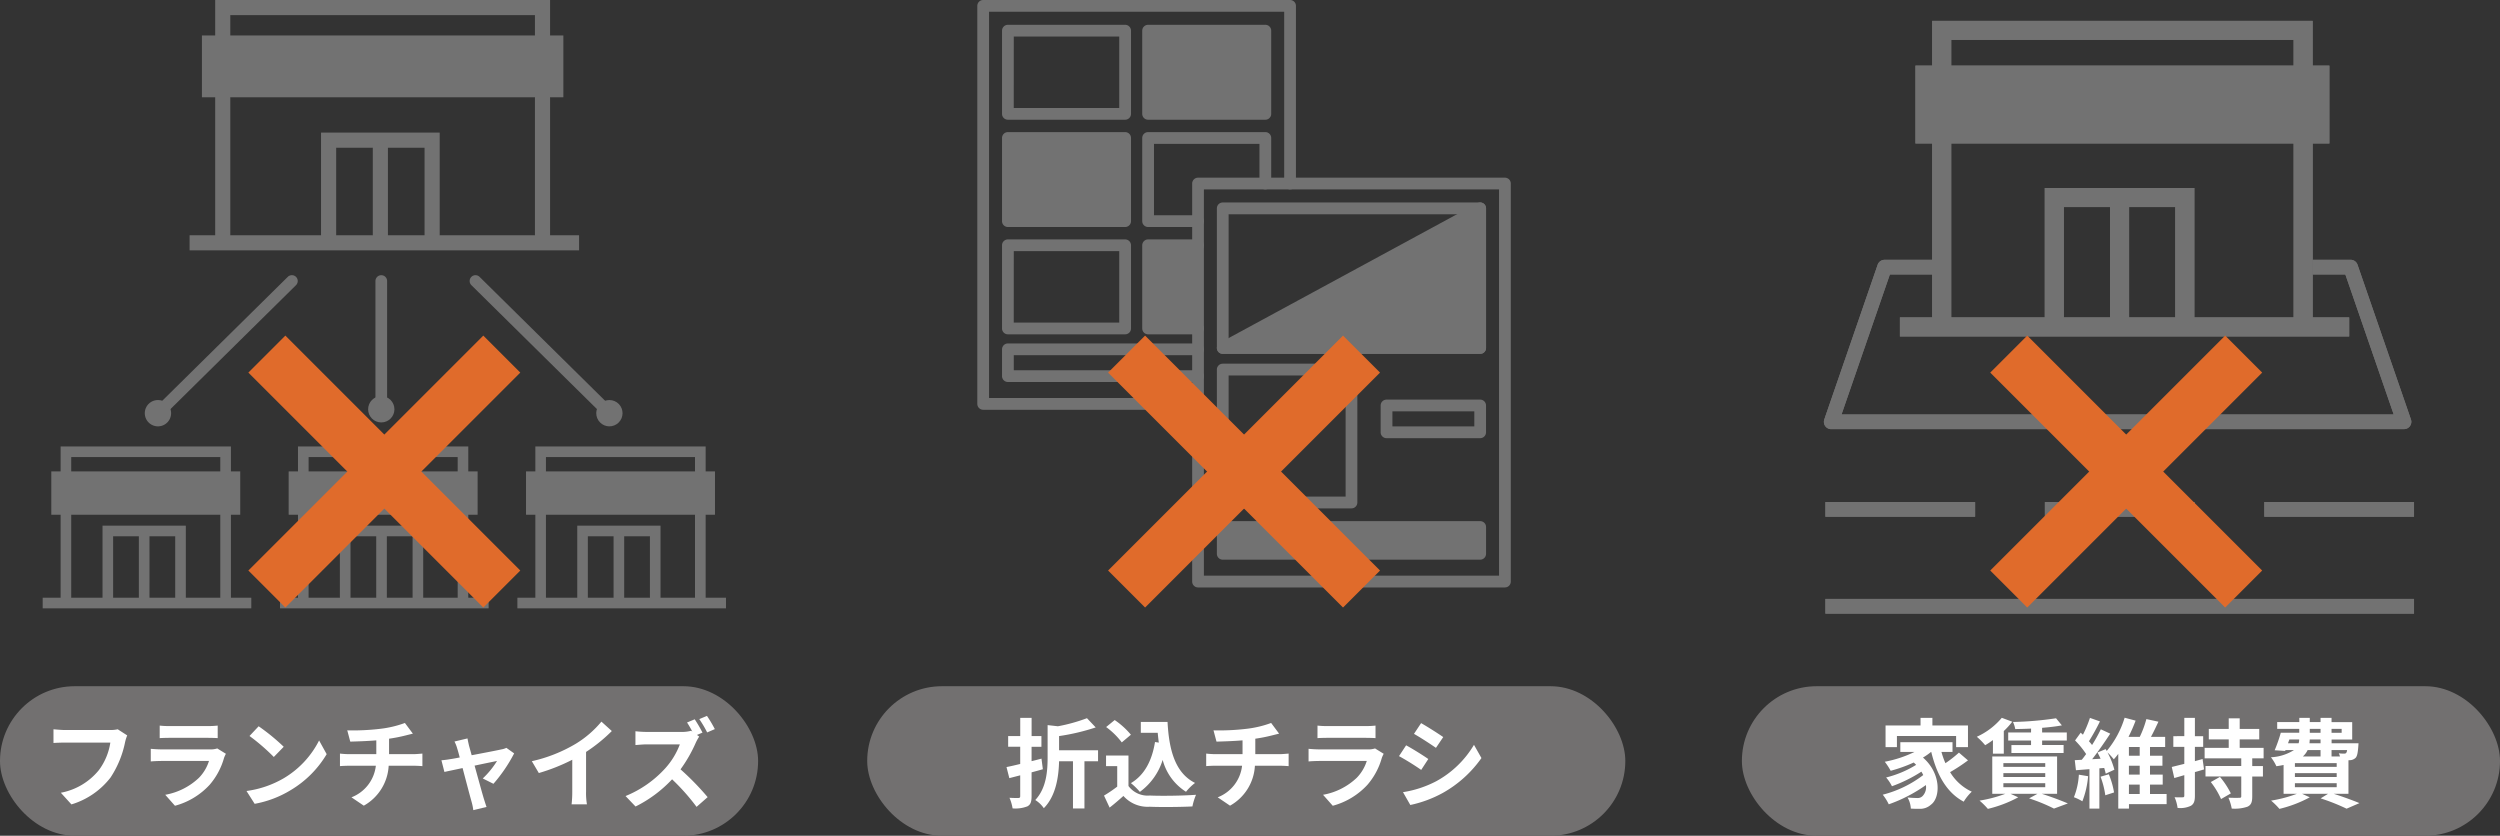 <svg xmlns="http://www.w3.org/2000/svg" width="334.408" height="111.791" viewBox="0 0 334.408 111.791">
  <rect x="0" y="0" width="334.408" height="111.791" fill="#333333" stroke="none"/>
  <g id="reason3" transform="translate(-21.092 -1600.195)">
    <rect id="長方形_4072" data-name="長方形 4072" width="101.408" height="20" rx="10" transform="translate(21.092 1691.986)" fill="#727070"/>
    <rect id="長方形_4073" data-name="長方形 4073" width="101.408" height="20" rx="10" transform="translate(137.092 1691.986)" fill="#727070"/>
    <rect id="長方形_4074" data-name="長方形 4074" width="101.408" height="20" rx="10" transform="translate(254.092 1691.986)" fill="#727070"/>
    <g id="グループ_10334" data-name="グループ 10334" transform="translate(-611.015 1525.537)" opacity="0.544">
      <g id="グループ_10345" data-name="グループ 10345" transform="translate(637.811 74.658)">
        <g id="グループ_10334-2" data-name="グループ 10334" transform="translate(19.655)">
          <path id="パス_27378" data-name="パス 27378" d="M819.449,102.285V83.827h1.777v-8.26h-1.777V70.819H774.654v4.748h-1.777v8.26h1.777v18.458h-3.426v2.022h52.1v-2.022ZM776.675,72.84h40.751v2.727H776.675Zm0,10.987h40.751v18.458H804.684V88.556H788.811v13.729H776.675Zm21.083,6.751h4.9v11.707h-4.9Zm-2.021,11.707h-4.9V90.578h4.9Z" transform="translate(-771.228 -70.819)" fill="#a7a7a7"/>
        </g>
        <g id="グループ_10338" data-name="グループ 10338" transform="translate(0 59.72)">
          <g id="グループ_10335" data-name="グループ 10335">
            <path id="パス_27379" data-name="パス 27379" d="M774.963,156.225v-11.1h1.247v-5.8h-1.247v-3.334h-22.78v3.334h-1.247v5.8h1.247v11.1h-2.4v1.419h27.906v-1.419ZM753.6,137.412h19.942v1.914H753.6Zm0,7.713h19.942v11.1h-4.612v-9.638H757.787v9.638H753.6Zm10.468,2.882h3.442v8.218H764.07Zm-1.419,8.218h-3.443v-8.218h3.443Z" transform="translate(-749.778 -135.993)" fill="#a7a7a7"/>
          </g>
          <g id="グループ_10336" data-name="グループ 10336" transform="translate(31.75)">
            <path id="パス_27380" data-name="パス 27380" d="M809.614,156.225v-11.1h1.247v-5.8h-1.247v-3.334h-22.78v3.334h-1.247v5.8h1.247v11.1h-2.405v1.419h27.907v-1.419Zm-21.361-18.813h19.941v1.914H788.253Zm0,7.713h19.941v11.1h-4.612v-9.638H792.438v9.638h-4.186Zm10.467,2.882h3.443v8.218H798.72Zm-1.419,8.218h-3.443v-8.218H797.3Z" transform="translate(-784.428 -135.993)" fill="#a7a7a7"/>
          </g>
          <g id="グループ_10337" data-name="グループ 10337" transform="translate(63.501)">
            <path id="パス_27381" data-name="パス 27381" d="M844.264,156.225v-11.1h1.248v-5.8h-1.248v-3.334H821.484v3.334h-1.247v5.8h1.247v11.1h-2.405v1.419h27.907v-1.419ZM822.9,137.412h19.941v1.914H822.9Zm0,7.713h19.941v11.1h-4.612v-9.638H827.089v9.638H822.9Zm10.467,2.882h3.443v8.218h-3.443Zm-1.419,8.218h-3.443v-8.218h3.443Z" transform="translate(-819.079 -135.993)" fill="#a7a7a7"/>
          </g>
        </g>
        <g id="グループ_10340" data-name="グループ 10340" transform="translate(13.665 36.81)">
          <path id="パス_27382" data-name="パス 27382" d="M766.471,130.294a.781.781,0,0,1-.548-1.335L783.9,111.216a.779.779,0,0,1,1.1,1.11l-17.975,17.743A.777.777,0,0,1,766.471,130.294Z" transform="translate(-764.775 -110.991)" fill="#a7a7a7"/>
          <g id="グループ_10339" data-name="グループ 10339" transform="translate(0 16.702)">
            <path id="パス_27383" data-name="パス 27383" d="M765.214,129.726a1.759,1.759,0,1,0,2.488.016A1.76,1.76,0,0,0,765.214,129.726Z" transform="translate(-764.691 -129.218)" fill="#a7a7a7"/>
          </g>
        </g>
        <g id="グループ_10342" data-name="グループ 10342" transform="translate(57.119 36.81)">
          <path id="パス_27384" data-name="パス 27384" d="M830.869,130.294a.777.777,0,0,1-.548-.225l-17.975-17.743a.779.779,0,1,1,1.095-1.11l17.976,17.743a.781.781,0,0,1-.548,1.335Z" transform="translate(-812.114 -110.991)" fill="#a7a7a7"/>
          <g id="グループ_10341" data-name="グループ 10341" transform="translate(16.205 15.973)">
            <circle id="楕円形_377" data-name="楕円形 377" cx="1.759" cy="1.759" r="1.759" transform="translate(0 2.459) rotate(-44.329)" fill="#a7a7a7"/>
          </g>
        </g>
        <g id="グループ_10344" data-name="グループ 10344" transform="translate(43.538 36.811)">
          <path id="パス_27385" data-name="パス 27385" d="M799.142,129.8a.78.78,0,0,1-.78-.78V111.772a.779.779,0,1,1,1.559,0v17.245A.779.779,0,0,1,799.142,129.8Z" transform="translate(-797.382 -110.992)" fill="#a7a7a7"/>
          <g id="グループ_10343" data-name="グループ 10343" transform="translate(0 16.177)">
            <circle id="楕円形_378" data-name="楕円形 378" cx="1.759" cy="1.759" r="1.759" fill="#a7a7a7"/>
          </g>
        </g>
      </g>
      <g id="グループ_10356" data-name="グループ 10356" transform="translate(762.835 74.658)">
        <g id="グループ_10348" data-name="グループ 10348" transform="translate(28.738 23.766)">
          <path id="パス_27386" data-name="パス 27386" d="M707.748,154.272H666.7a.786.786,0,0,1-.785-.785V100.245a.786.786,0,0,1,.785-.785h41.05a.786.786,0,0,1,.785.785v53.242A.786.786,0,0,1,707.748,154.272ZM667.483,152.7h39.48V101.031h-39.48Z" transform="translate(-665.912 -99.46)" fill="#a7a7a7"/>
          <path id="パス_27387" data-name="パス 27387" d="M705.016,123.6H670.58a.786.786,0,0,1-.785-.785V104.14a.786.786,0,0,1,.785-.785h34.436a.785.785,0,0,1,.785.785v18.675A.785.785,0,0,1,705.016,123.6Zm-33.65-1.571h32.866v-17.1H671.366Z" transform="translate(-666.488 -100.037)" fill="#a7a7a7"/>
          <g id="グループ_10346" data-name="グループ 10346" transform="translate(3.307 3.317)">
            <path id="パス_27388" data-name="パス 27388" d="M705.153,104.277v18.674H670.716Z" transform="translate(-669.932 -103.491)" fill="#a7a7a7"/>
            <path id="パス_27389" data-name="パス 27389" d="M705.016,123.6H670.58a.786.786,0,0,1-.375-1.476l34.436-18.675a.785.785,0,0,1,1.159.691v18.675A.785.785,0,0,1,705.016,123.6Zm-31.34-1.571h30.555V105.46Z" transform="translate(-669.795 -103.354)" fill="#a7a7a7"/>
          </g>
          <g id="グループ_10347" data-name="グループ 10347" transform="translate(3.307 45.941)">
            <rect id="長方形_4072-2" data-name="長方形 4072" width="34.437" height="3.585" transform="translate(0.785 0.785)" fill="#a7a7a7"/>
            <path id="パス_27390" data-name="パス 27390" d="M705.016,158.553H670.58a.785.785,0,0,1-.785-.785v-3.585a.786.786,0,0,1,.785-.785h34.436a.785.785,0,0,1,.785.785v3.585A.785.785,0,0,1,705.016,158.553Zm-33.65-1.571h32.866v-2.014H671.366Z" transform="translate(-669.795 -153.397)" fill="#a7a7a7"/>
          </g>
          <path id="パス_27391" data-name="パス 27391" d="M708.829,139.473H696.3a.785.785,0,0,1-.784-.785V135.1a.785.785,0,0,1,.784-.785h12.526a.785.785,0,0,1,.785.785v3.586A.785.785,0,0,1,708.829,139.473ZM697.089,137.9h10.956v-2.015H697.089Z" transform="translate(-670.301 -104.627)" fill="#a7a7a7"/>
          <path id="パス_27392" data-name="パス 27392" d="M687.8,148.027H670.58a.786.786,0,0,1-.785-.785V129.458a.785.785,0,0,1,.785-.785H687.8a.786.786,0,0,1,.785.785v17.784A.786.786,0,0,1,687.8,148.027Zm-16.433-1.571h15.648V130.244H671.366Z" transform="translate(-666.488 -103.791)" fill="#a7a7a7"/>
        </g>
        <g id="グループ_10355" data-name="グループ 10355">
          <path id="パス_27393" data-name="パス 27393" d="M661.7,126.37H632.957a.786.786,0,0,1-.785-.785V72.343a.786.786,0,0,1,.785-.785h41.05a.786.786,0,0,1,.785.785V96.109a.785.785,0,0,1-1.571,0V73.129h-39.48V124.8H661.7a.785.785,0,0,1,0,1.571Z" transform="translate(-632.172 -71.558)" fill="#a7a7a7"/>
          <g id="グループ_10350" data-name="グループ 10350" transform="translate(3.307 3.318)">
            <path id="パス_27394" data-name="パス 27394" d="M652.522,88.15H636.84a.786.786,0,0,1-.785-.785V76.238a.785.785,0,0,1,.785-.785h15.682a.786.786,0,0,1,.785.785V87.365A.786.786,0,0,1,652.522,88.15Zm-14.9-1.571h14.112V77.023H637.625Z" transform="translate(-636.055 -75.453)" fill="#a7a7a7"/>
            <g id="グループ_10349" data-name="グループ 10349" transform="translate(18.754)">
              <rect id="長方形_4073-2" data-name="長方形 4073" width="15.682" height="11.127" transform="translate(0.785 0.785)" fill="#a7a7a7"/>
              <path id="パス_27395" data-name="パス 27395" d="M674.54,88.15H658.858a.786.786,0,0,1-.785-.785V76.238a.785.785,0,0,1,.785-.785H674.54a.785.785,0,0,1,.785.785V87.365A.786.786,0,0,1,674.54,88.15Zm-14.9-1.571h14.111V77.023H659.644Z" transform="translate(-658.073 -75.453)" fill="#a7a7a7"/>
            </g>
          </g>
          <g id="グループ_10352" data-name="グループ 10352" transform="translate(3.307 17.671)">
            <g id="グループ_10351" data-name="グループ 10351">
              <rect id="長方形_4074-2" data-name="長方形 4074" width="15.682" height="11.127" transform="translate(0.785 0.785)" fill="#a7a7a7"/>
              <path id="パス_27396" data-name="パス 27396" d="M652.522,105H636.84a.786.786,0,0,1-.785-.785V93.09a.785.785,0,0,1,.785-.785h15.682a.786.786,0,0,1,.785.785v11.127A.786.786,0,0,1,652.522,105Zm-14.9-1.571h14.112V93.875H637.625Z" transform="translate(-636.055 -92.305)" fill="#a7a7a7"/>
            </g>
            <path id="パス_27397" data-name="パス 27397" d="M665.535,105h-6.677a.785.785,0,0,1-.785-.785V93.09a.785.785,0,0,1,.785-.785H674.54a.785.785,0,0,1,.785.785v6.094a.785.785,0,1,1-1.571,0v-5.31H659.644v9.557h5.892a.785.785,0,0,1,0,1.571Z" transform="translate(-639.319 -92.305)" fill="#a7a7a7"/>
          </g>
          <g id="グループ_10354" data-name="グループ 10354" transform="translate(3.307 32.024)">
            <path id="パス_27398" data-name="パス 27398" d="M652.522,121.854H636.84a.786.786,0,0,1-.785-.785V109.941a.786.786,0,0,1,.785-.785h15.682a.786.786,0,0,1,.785.785v11.127A.786.786,0,0,1,652.522,121.854Zm-14.9-1.571h14.112v-9.557H637.625Z" transform="translate(-636.055 -109.156)" fill="#a7a7a7"/>
            <g id="グループ_10353" data-name="グループ 10353" transform="translate(18.754)">
              <path id="パス_27399" data-name="パス 27399" d="M665.672,110.078h-6.677v11.127h6.677" transform="translate(-658.21 -109.293)" fill="#a7a7a7"/>
              <path id="パス_27400" data-name="パス 27400" d="M665.535,121.854h-6.677a.786.786,0,0,1-.785-.785V109.941a.786.786,0,0,1,.785-.785h6.677a.785.785,0,0,1,0,1.571h-5.892v9.557h5.892a.785.785,0,0,1,0,1.571Z" transform="translate(-658.073 -109.156)" fill="#a7a7a7"/>
            </g>
          </g>
          <path id="パス_27401" data-name="パス 27401" d="M662.271,130.65H636.84a.785.785,0,0,1-.785-.785v-3.585a.786.786,0,0,1,.785-.785h25.431a.785.785,0,0,1,0,1.571H637.625v2.015h24.646a.785.785,0,1,1,0,1.57Z" transform="translate(-632.748 -79.554)" fill="#a7a7a7"/>
        </g>
      </g>
      <g id="グループ_10358" data-name="グループ 10358" transform="translate(876.076 77.451)">
        <g id="グループ_10357" data-name="グループ 10357" transform="translate(10.169)">
          <path id="パス_27402" data-name="パス 27402" d="M945.015,117.72V94.454h2.24V84.043h-2.24V78.057h-50.89v5.986h-2.24V94.454h2.24V117.72h-4.319v2.548h60.1V117.72ZM896.673,80.606h45.794v3.437H896.673Zm0,13.848h45.794V117.72H929.192V100.415H909.183V117.72h-12.51Zm23.788,8.509h6.181V117.72h-6.181Zm-2.548,14.757h-6.181V102.963h6.181Z" transform="translate(-889.806 -78.057)" fill="#a7a7a7"/>
        </g>
        <path id="パス_27403" data-name="パス 27403" d="M956.308,135.589H879.691a.981.981,0,0,1-.928-1.3L885.9,113.6a.984.984,0,0,1,.929-.662h7.8V114.9h-7.095l-6.465,18.72h73.859l-6.465-18.72h-4.378v-1.965h5.079a.982.982,0,0,1,.928.662l7.143,20.686a.981.981,0,0,1-.928,1.3Z" transform="translate(-878.709 -80.976)" fill="#a7a7a7"/>
        <rect id="長方形_4075" data-name="長方形 4075" width="78.735" height="1.966" transform="translate(0.204 77.322)" fill="#a7a7a7"/>
        <rect id="長方形_4076" data-name="長方形 4076" width="20.025" height="1.966" transform="translate(0.204 64.361)" fill="#a7a7a7"/>
        <rect id="長方形_4077" data-name="長方形 4077" width="20.024" height="1.966" transform="translate(29.559 64.361)" fill="#a7a7a7"/>
        <rect id="長方形_4078" data-name="長方形 4078" width="20.025" height="1.966" transform="translate(58.914 64.361)" fill="#a7a7a7"/>
        <path id="パス_27404" data-name="パス 27404" d="M945.015,117.72V94.454h2.24V84.043h-2.24V78.057h-50.89v5.986h-2.24V94.454h2.24V117.72h-4.319v2.548h60.1V117.72ZM896.673,80.606h45.794v3.437H896.673Zm0,13.848h45.794V117.72H929.192V100.415H909.183V117.72h-12.51Zm23.788,8.509h6.181V117.72h-6.181Zm-2.548,14.757h-6.181V102.963h6.181Z" transform="translate(-879.637 -78.057)" fill="#a7a7a7"/>
        <path id="パス_27405" data-name="パス 27405" d="M956.308,135.589H879.691a.981.981,0,0,1-.928-1.3L885.9,113.6a.984.984,0,0,1,.929-.662h7.8V114.9h-7.095l-6.465,18.72h73.859l-6.465-18.72h-4.378v-1.965h5.079a.982.982,0,0,1,.928.662l7.143,20.686a.981.981,0,0,1-.928,1.3Z" transform="translate(-878.709 -80.976)" fill="#a7a7a7"/>
        <rect id="長方形_4079" data-name="長方形 4079" width="78.735" height="1.966" transform="translate(0.204 77.322)" fill="#a7a7a7"/>
        <rect id="長方形_4080" data-name="長方形 4080" width="20.025" height="1.966" transform="translate(0.204 64.361)" fill="#a7a7a7"/>
        <rect id="長方形_4081" data-name="長方形 4081" width="20.024" height="1.966" transform="translate(29.559 64.361)" fill="#a7a7a7"/>
        <rect id="長方形_4082" data-name="長方形 4082" width="20.025" height="1.966" transform="translate(58.914 64.361)" fill="#a7a7a7"/>
      </g>
    </g>
    <g id="グループ_10335-2" data-name="グループ 10335" transform="translate(-617.565 1327.939)">
      <line id="線_3658" data-name="線 3658" x2="31.426" y2="31.426" transform="translate(674.352 319.62)" fill="none" stroke="#e06b2b" stroke-miterlimit="10" stroke-width="7"/>
      <line id="線_3659" data-name="線 3659" x1="31.426" y2="31.426" transform="translate(674.352 319.62)" fill="none" stroke="#e06b2b" stroke-miterlimit="10" stroke-width="7"/>
    </g>
    <g id="グループ_10359" data-name="グループ 10359" transform="translate(-502.565 1327.939)">
      <line id="線_3658-2" data-name="線 3658" x2="31.426" y2="31.426" transform="translate(674.352 319.62)" fill="none" stroke="#e06b2b" stroke-miterlimit="10" stroke-width="7"/>
      <line id="線_3659-2" data-name="線 3659" x1="31.426" y2="31.426" transform="translate(674.352 319.62)" fill="none" stroke="#e06b2b" stroke-miterlimit="10" stroke-width="7"/>
    </g>
    <g id="グループ_10360" data-name="グループ 10360" transform="translate(-384.565 1327.939)">
      <line id="線_3658-3" data-name="線 3658" x2="31.426" y2="31.426" transform="translate(674.352 319.62)" fill="none" stroke="#e06b2b" stroke-miterlimit="10" stroke-width="7"/>
      <line id="線_3659-3" data-name="線 3659" x1="31.426" y2="31.426" transform="translate(674.352 319.62)" fill="none" stroke="#e06b2b" stroke-miterlimit="10" stroke-width="7"/>
    </g>
    <path id="パス_27604" data-name="パス 27604" d="M-34.957-9.477a4.358,4.358,0,0,1-1.027.1H-41.99c-.429,0-1.17-.065-1.56-.1v1.833c.338-.026.962-.052,1.547-.052h6.058A8.229,8.229,0,0,1-37.466-4.03a8.575,8.575,0,0,1-5.1,3.042l1.417,1.56a10.4,10.4,0,0,0,5.226-3.588,13.36,13.36,0,0,0,1.95-4.732,5.294,5.294,0,0,1,.286-.91Zm13.312,2.561a2.742,2.742,0,0,1-.949.13h-6.435c-.4,0-.962-.026-1.508-.078v1.69c.546-.052,1.2-.065,1.508-.065h6.279A5.64,5.64,0,0,1-24.089-2.99,8.761,8.761,0,0,1-28.6-.715L-27.3.754a9.735,9.735,0,0,0,4.641-2.808,9.343,9.343,0,0,0,1.924-3.6,4.816,4.816,0,0,1,.247-.546Zm-7.7-1.378c.377-.026.936-.039,1.352-.039h4.979c.468,0,1.079.013,1.43.039V-9.971a12.257,12.257,0,0,1-1.4.065h-5.005a10.958,10.958,0,0,1-1.352-.065ZM-16.107-9.88l-1.222,1.3a27.03,27.03,0,0,1,3.25,2.808l1.326-1.365A27.3,27.3,0,0,0-16.107-9.88Zm-1.625,8.658L-16.64.494a14.079,14.079,0,0,0,4.823-1.833,13.824,13.824,0,0,0,4.81-4.81L-8.021-7.982a12.327,12.327,0,0,1-4.732,5.057A13.4,13.4,0,0,1-17.732-1.222ZM1.339-6.149V-8.216a20.986,20.986,0,0,0,2.184-.429c.221-.052.559-.143,1-.247l-1.066-1.43a14.09,14.09,0,0,1-3.276.78,30.678,30.678,0,0,1-4.433.208l.4,1.508c.871-.026,2.236-.065,3.484-.169v1.846H-4.03a11.317,11.317,0,0,1-1.2-.078V-4.55C-4.888-4.576-4.407-4.6-4-4.6H-.429A5.145,5.145,0,0,1-3.692-.377L-2.041.741A6.512,6.512,0,0,0,1.287-4.6H4.654c.351,0,.793.026,1.144.052V-6.227c-.286.026-.91.078-1.183.078ZM15.3-2.184A20.462,20.462,0,0,0,18.07-6.253l-1.04-.741a2.478,2.478,0,0,1-.663.208c-.507.117-2.327.468-3.978.78l-.351-1.261c-.078-.338-.156-.676-.208-.988l-1.742.416a4.553,4.553,0,0,1,.364.923c.091.286.208.7.338,1.209-.6.117-1.066.2-1.248.221-.429.078-.78.117-1.2.156l.4,1.56c.39-.091,1.339-.286,2.431-.52.468,1.781,1,3.8,1.2,4.5a7.622,7.622,0,0,1,.234,1.131L14.378.91c-.1-.26-.273-.832-.351-1.066-.208-.676-.754-2.678-1.248-4.459,1.4-.3,2.691-.559,3-.624A11.455,11.455,0,0,1,13.871-2.9ZM27.69-6.448a21.241,21.241,0,0,0,3.445-2.795L29.744-10.5a13.721,13.721,0,0,1-3.393,2.938,19.972,19.972,0,0,1-5.915,2.353l.936,1.586A25.417,25.417,0,0,0,25.844-5.4v4.264a14.559,14.559,0,0,1-.091,1.7h2.054a8.938,8.938,0,0,1-.117-1.7ZM44.915-9.5a17.515,17.515,0,0,0-1.053-1.768l-1.027.429a15.262,15.262,0,0,1,1.053,1.781Zm-2.392.78.741-.312a18.94,18.94,0,0,0-1.04-1.781l-1.027.429c.234.351.494.806.715,1.222l-.156-.117a4.748,4.748,0,0,1-1.339.156H35.828a14.524,14.524,0,0,1-1.534-.091v1.846c.273-.013.988-.091,1.534-.091h4.407A10.073,10.073,0,0,1,38.3-4.277a14.573,14.573,0,0,1-5.33,3.731l1.339,1.4a17.079,17.079,0,0,0,4.888-3.64A28.741,28.741,0,0,1,42.471.9L43.953-.4a36.546,36.546,0,0,0-3.627-3.718,19.043,19.043,0,0,0,2.041-3.562,6.4,6.4,0,0,1,.455-.819Z" transform="translate(71.796 1707.223)" fill="#fff"/>
    <path id="パス_27605" data-name="パス 27605" d="M-27.391-5.551c-.442.117-.884.234-1.326.338V-7.137H-27.4v-1.43h-1.313V-11h-1.521v2.431H-31.85v1.43h1.612v2.3c-.676.169-1.313.312-1.833.416l.377,1.482,1.456-.377V-.533c0,.182-.065.234-.234.247s-.7,0-1.2-.026a6.023,6.023,0,0,1,.416,1.417A4.424,4.424,0,0,0-29.276.832c.429-.234.559-.611.559-1.378V-3.718c.507-.13,1.014-.273,1.508-.416Zm7.566-1.118h-5.213v-1.9a28.482,28.482,0,0,0,4.9-1.157l-1.17-1.235A22.706,22.706,0,0,1-25.194-9.88l-1.378-.156v4.277c0,1.833-.143,4.134-1.651,5.746a3.828,3.828,0,0,1,1.144,1.092c1.664-1.69,1.989-4.316,2.041-6.279h1.859V1.118h1.534V-5.2h1.82Zm7.618-1.105c-.4,2.483-1.4,4.42-3.224,5.5a8.533,8.533,0,0,1,1.2,1.17A8.347,8.347,0,0,0-11.18-5.382,7.179,7.179,0,0,0-8.06-1.118,6.927,6.927,0,0,1-6.851-2.3c-2.7-1.352-3.484-4.485-3.679-8.164h-3.575v1.456h2.262c.039.442.091.884.143,1.313Zm-3.224-.975A10.41,10.41,0,0,0-17.6-10.712l-1.144.936a9.838,9.838,0,0,1,2.093,2.054Zm-.325,2.782h-3V-4.55h1.495v2.743a18.442,18.442,0,0,1-1.768,1.2L-18.278,1c.7-.546,1.274-1.053,1.846-1.56A4.325,4.325,0,0,0-12.922.884c1.547.065,4.16.039,5.72-.039a8.1,8.1,0,0,1,.481-1.56c-1.729.13-4.654.169-6.175.1a3.2,3.2,0,0,1-2.86-1.274ZM1.209-6.149V-8.216a20.986,20.986,0,0,0,2.184-.429c.221-.052.559-.143,1-.247l-1.066-1.43a14.09,14.09,0,0,1-3.276.78,30.678,30.678,0,0,1-4.433.208l.4,1.508c.871-.026,2.236-.065,3.484-.169v1.846H-4.16a11.317,11.317,0,0,1-1.2-.078V-4.55c.338-.026.819-.052,1.222-.052H-.559A5.145,5.145,0,0,1-3.822-.377L-2.171.741A6.512,6.512,0,0,0,1.157-4.6H4.524c.351,0,.793.026,1.144.052V-6.227c-.286.026-.91.078-1.183.078Zm16.016-.767a2.742,2.742,0,0,1-.949.13H9.841c-.4,0-.962-.026-1.508-.078v1.69c.546-.052,1.2-.065,1.508-.065H16.12A5.64,5.64,0,0,1,14.781-2.99,8.761,8.761,0,0,1,10.27-.715L11.57.754a9.735,9.735,0,0,0,4.641-2.808,9.343,9.343,0,0,0,1.924-3.6,4.816,4.816,0,0,1,.247-.546Zm-7.7-1.378c.377-.026.936-.039,1.352-.039H15.86c.468,0,1.079.013,1.43.039V-9.971a12.257,12.257,0,0,1-1.4.065H10.881a10.958,10.958,0,0,1-1.352-.065Zm13.858-2-.949,1.43c.858.481,2.21,1.365,2.938,1.872l.975-1.443C25.675-8.905,24.245-9.815,23.387-10.3Zm-2.418,9.23L21.944.65A15.819,15.819,0,0,0,26.286-.962,15.7,15.7,0,0,0,31.46-5.629l-1-1.768A13.252,13.252,0,0,1,25.4-2.522,14.426,14.426,0,0,1,20.969-1.066Zm.416-6.266-.949,1.443A33.952,33.952,0,0,1,23.4-4.043L24.349-5.5C23.686-5.967,22.256-6.864,21.385-7.332Z" transform="translate(187.796 1707.223)" fill="#fff"/>
    <path id="パス_27606" data-name="パス 27606" d="M-29.965-8.58h7.917v1.495h1.586v-2.9H-25.22V-11h-1.586v1.014h-4.68v2.9h1.521Zm8.294,2.223A15.638,15.638,0,0,1-23.478-4.94a11.493,11.493,0,0,1-.533-1.508h1.482v-1.3H-29.51v1.3h1.9A15.714,15.714,0,0,1-31.59-5.135,9.166,9.166,0,0,1-30.8-3.926a19.392,19.392,0,0,0,3.081-1.105c.117.1.221.208.325.312a14,14,0,0,1-4.017,1.69,5.56,5.56,0,0,1,.78,1.17,19.155,19.155,0,0,0,3.939-1.95,5.072,5.072,0,0,1,.247.455A14.949,14.949,0,0,1-31.863-.728,6.663,6.663,0,0,1-31.057.559a20.047,20.047,0,0,0,4.966-2.574A1.7,1.7,0,0,1-26.52-.559a.925.925,0,0,1-.78.273c-.338,0-.754-.026-1.248-.065a3.242,3.242,0,0,1,.442,1.482,10.776,10.776,0,0,0,1.1.026A2.138,2.138,0,0,0-25.415.611c1.287-.936,1.391-4.173-1.066-6.305A8.357,8.357,0,0,0-25.4-6.448h.026c.741,3.029,2.028,5.421,4.342,6.656a6.493,6.493,0,0,1,1.079-1.339,6.626,6.626,0,0,1-2.9-2.613,23.616,23.616,0,0,0,2.392-1.573Zm9.646-2.691H-15.08v1.079h3.055v.6h-2.626v1.066H-7.67V-7.371h-2.873v-.6h3.3V-9.048h-3.3v-.624C-9.581-9.75-8.671-9.854-7.9-10l-.78-.949a44.745,44.745,0,0,1-5.759.494,3.817,3.817,0,0,1,.3.949c.676-.013,1.391-.026,2.119-.065Zm-5.1,2.834h1.456V-9.243a10.016,10.016,0,0,0,1.131-1.248l-1.4-.52a9.418,9.418,0,0,1-3.341,2.535,9.165,9.165,0,0,1,1.118,1.131,11.036,11.036,0,0,0,1.04-.689Zm1.4,3.952h5.6v.533h-5.6Zm0-1.352h5.6v.52h-5.6Zm0-1.339h5.6v.507h-5.6ZM-8.541-.845V-5.837h-8.671V-.845h1.742a17.649,17.649,0,0,1-3.445.91A9.989,9.989,0,0,1-17.8,1.17,16.614,16.614,0,0,0-13.741-.377l-1.027-.468h3.6l-1.118.611A23.559,23.559,0,0,1-8.957,1.131L-7.1.442C-7.943.078-9.321-.442-10.582-.845Zm2.912-2.561A9.475,9.475,0,0,1-6.292-.39,6.494,6.494,0,0,1-5.161.156,11.933,11.933,0,0,0-4.394-3.2Zm2.9.273A11.274,11.274,0,0,1-2.093-.65l1.17-.377a10.71,10.71,0,0,0-.7-2.431Zm3.8,1.053H2.509V-.819H1.066ZM2.509-7.111v1.17H1.066v-1.17Zm0,3.692H1.066V-4.6H2.509Zm3.6,2.6H3.887V-2.08h1.7V-3.419h-1.7V-4.6H5.551V-5.941H3.887v-1.17H5.915V-8.463h-1.9c.338-.611.676-1.339,1-2.028l-1.612-.351a13.579,13.579,0,0,1-.884,2.379H1.014a22.053,22.053,0,0,0,.949-2.171l-1.469-.39A12.74,12.74,0,0,1-1.9-6.578l-.143-.247-1.092.455c.143.26.286.546.416.832l-1.131.065c.819-1.04,1.7-2.327,2.418-3.419l-1.261-.585a20.958,20.958,0,0,1-1.17,2.106,6.539,6.539,0,0,0-.416-.507A29.267,29.267,0,0,0-2.808-10.53L-4.147-11a15.952,15.952,0,0,1-.936,2.249c-.1-.091-.208-.182-.3-.273l-.754,1.04a11.964,11.964,0,0,1,1.482,1.82c-.2.273-.39.533-.585.767l-.936.052L-6.019-4l1.807-.143V1.131h1.326V-4.251l.65-.052c.078.286.156.546.2.767l1.157-.533a10.4,10.4,0,0,0-.923-2.314,8.942,8.942,0,0,1,.845.923,8.506,8.506,0,0,0,.6-.728V1.131h1.43v-.6H6.11ZM10.92-5.5l-1.027.286V-7.124H11v-1.43H9.893V-11H8.476v2.444H7.007v1.43H8.476v2.275c-.637.156-1.209.3-1.677.416l.338,1.482,1.339-.39V-.6c0,.169-.065.221-.221.221A10.5,10.5,0,0,1,7.176-.39a5.289,5.289,0,0,1,.4,1.43A3.268,3.268,0,0,0,9.36.754c.4-.247.533-.624.533-1.339V-3.757c.416-.1.819-.234,1.222-.351Zm1.1,3.081A10.748,10.748,0,0,1,13.39-.143L14.7-.9a11.138,11.138,0,0,0-1.456-2.21ZM19.084-5.59v-1.4h-3.2V-8.125H18.5v-1.4H15.886v-1.417H14.417v1.417H11.752v1.4h2.665v1.131H11.193v1.4h4.9v1.027H11.31v1.4h4.784V-.533c0,.182-.065.221-.247.221-.208.013-.884.013-1.469-.013a6.69,6.69,0,0,1,.442,1.456A5.356,5.356,0,0,0,16.913.884c.507-.234.65-.611.65-1.391V-3.159h1.43v-1.4h-1.43V-5.59ZM23.27-2.262h5.59v.533H23.27ZM26.7-6.7v.858H24.336a2.635,2.635,0,0,0,.637-.858ZM22.529-8.112h1.313a1.594,1.594,0,0,1-.078.507H22.347Zm2.73-1.417H26.7v.52H25.259Zm4.264,0v.52H28.171v-.52ZM26.7-7.605H25.22l.039-.507H26.7Zm3.549.91a.793.793,0,0,1-.117.377.3.3,0,0,1-.273.091,3.836,3.836,0,0,1-.715-.039,2.716,2.716,0,0,1,.156.429H28.171V-6.7ZM28.86-4.446H23.27v-.507h5.59Zm0,1.352H23.27v-.52h5.59ZM30.433-.845V-5.33c.078,0,.143-.013.2-.013a1.158,1.158,0,0,0,.754-.312c.221-.234.3-.7.364-1.547.013-.143.026-.4.026-.4h-3.6v-.507h2.756v-2.327H28.171V-11H26.7v.559H25.259V-11h-1.4v.559H20.9v.91h2.951v.52h-2.47a19.645,19.645,0,0,1-.819,2.34l1.4.091.052-.117h1.131a6.3,6.3,0,0,1-3.081.962,6.009,6.009,0,0,1,.728,1.2c.351-.052.663-.1.962-.169V-.845H23.53a17.649,17.649,0,0,1-3.445.91A9.989,9.989,0,0,1,21.2,1.17,16.614,16.614,0,0,0,25.259-.377L24.232-.845H27.7l-.988.611a27.428,27.428,0,0,1,3.471,1.378L31.9.4C31.083.052,29.718-.442,28.47-.845Z" transform="translate(304.796 1707.223)" fill="#fff"/>
  </g>
</svg>
